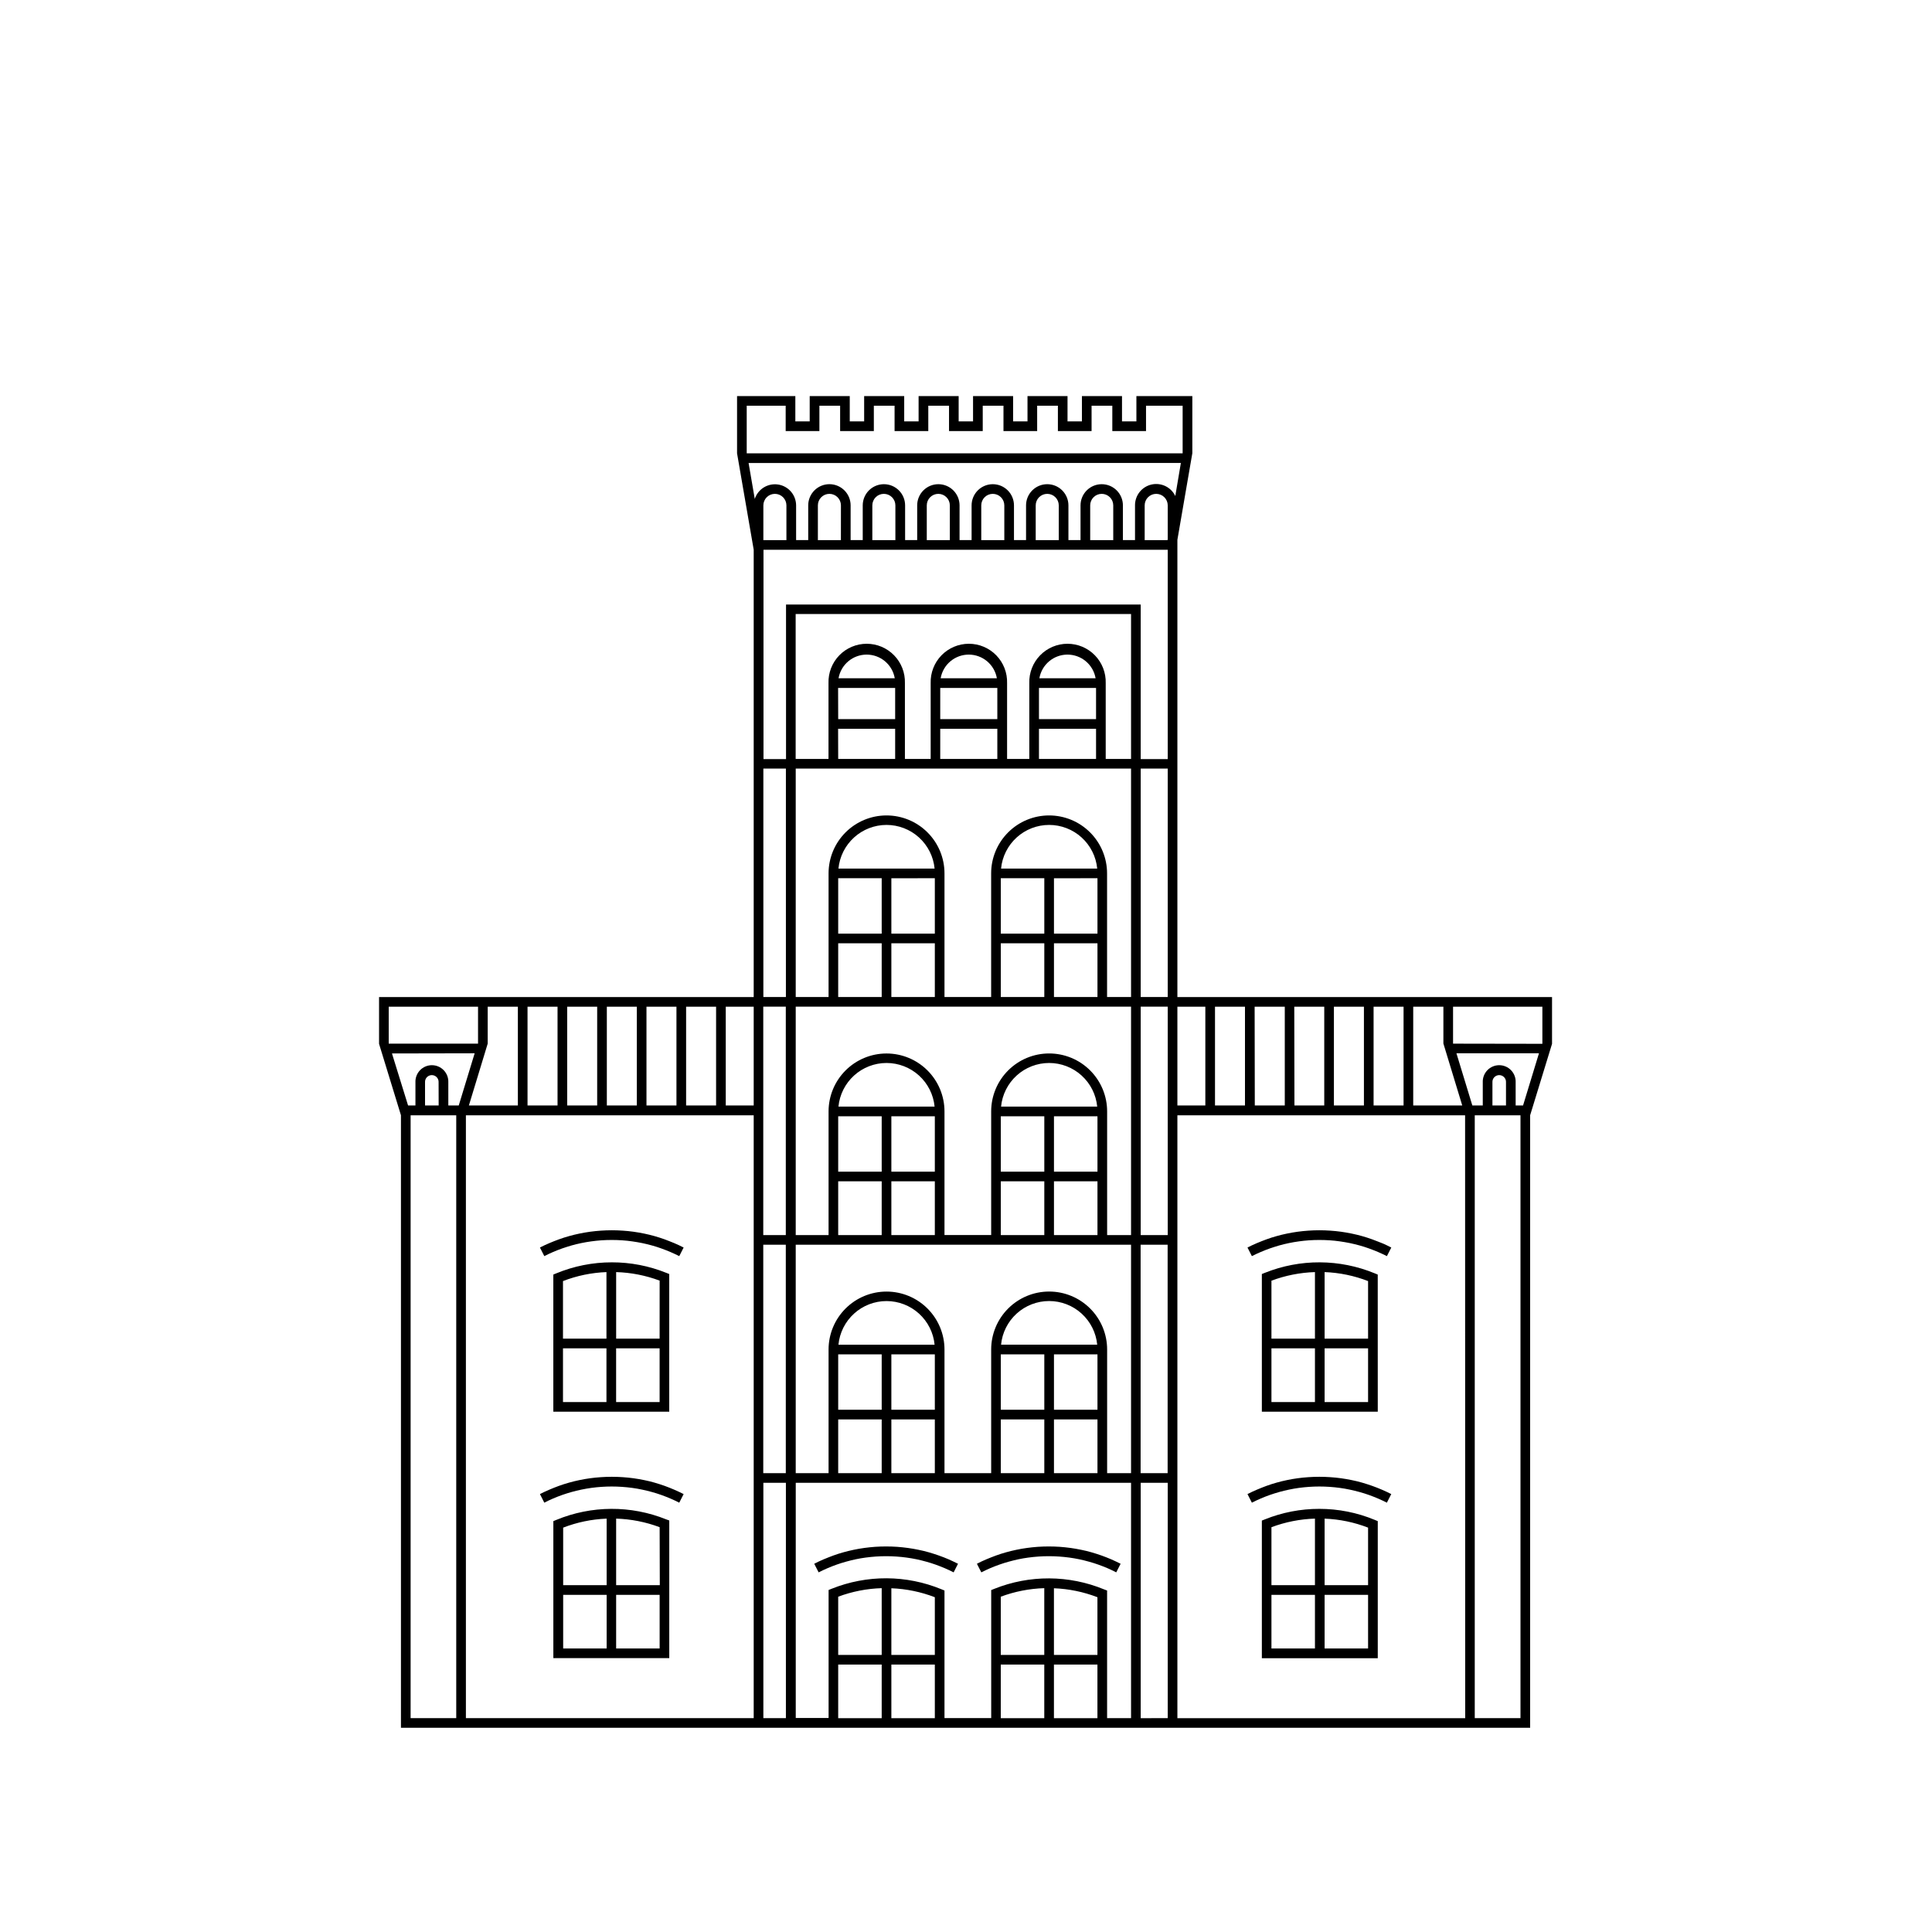 <svg width="600" height="600" viewBox="0 0 600 600" fill="none" xmlns="http://www.w3.org/2000/svg">
<path d="M291.569 483.08C290.569 482.72 289.499 482.39 288.449 482.08C287.399 481.77 286.309 481.52 285.239 481.3C284.169 481.08 283.059 480.88 281.949 480.73C280.839 480.58 279.719 480.46 278.599 480.38C276.322 480.23 274.037 480.23 271.759 480.38C270.639 480.46 269.509 480.58 268.409 480.73C267.309 480.88 266.199 481.07 265.129 481.3C264.059 481.53 262.969 481.78 261.919 482.08C260.869 482.38 259.819 482.7 258.799 483.08C257.779 483.46 256.799 483.84 255.799 484.26C254.799 484.68 253.799 485.15 252.869 485.64L254.229 488.31C255.129 487.85 256.059 487.42 256.979 487.02C257.899 486.62 258.869 486.25 259.819 485.91C260.769 485.57 261.769 485.26 262.749 484.99C263.729 484.72 264.749 484.46 265.749 484.25C266.749 484.04 267.749 483.86 268.829 483.72C269.909 483.58 270.929 483.47 271.979 483.4C274.117 483.25 276.262 483.25 278.399 483.4C279.459 483.47 280.519 483.58 281.549 483.72C282.579 483.86 283.629 484.04 284.639 484.25C285.649 484.46 286.639 484.71 287.639 484.99C288.639 485.27 289.639 485.57 290.569 485.91C291.499 486.25 292.479 486.62 293.409 487.02C294.339 487.42 295.259 487.85 296.159 488.31L297.519 485.64C296.519 485.15 295.579 484.69 294.599 484.26C293.619 483.83 292.579 483.44 291.569 483.08Z" fill="black"/>
<path d="M346.659 488.31L348.019 485.64C347.019 485.15 346.079 484.69 345.089 484.26C344.099 483.83 343.089 483.44 342.089 483.08C341.089 482.72 340.019 482.39 338.969 482.08C337.919 481.77 336.829 481.52 335.759 481.3C334.689 481.08 333.579 480.88 332.479 480.73C331.379 480.58 330.239 480.46 329.119 480.38C326.844 480.23 324.563 480.23 322.289 480.38C321.169 480.46 320.039 480.58 318.929 480.73C317.819 480.88 316.729 481.07 315.649 481.3C314.569 481.53 313.489 481.78 312.439 482.08C311.389 482.38 310.339 482.7 309.319 483.08C308.299 483.46 307.319 483.84 306.319 484.26C305.319 484.68 304.319 485.15 303.389 485.64L304.759 488.31C305.649 487.85 306.579 487.42 307.499 487.02C308.419 486.62 309.389 486.25 310.349 485.91C311.309 485.57 312.289 485.26 313.279 484.99C314.269 484.72 315.279 484.46 316.279 484.25C317.279 484.04 318.279 483.86 319.359 483.72C320.439 483.58 321.459 483.47 322.509 483.4C324.649 483.25 326.798 483.25 328.939 483.4C329.989 483.47 331.049 483.58 332.089 483.72C333.129 483.86 334.159 484.04 335.169 484.25C336.179 484.46 337.169 484.71 338.169 484.99C339.169 485.27 340.169 485.57 341.099 485.91C342.029 486.25 343.019 486.62 343.949 487.02C344.879 487.42 345.759 487.85 346.659 488.31Z" fill="black"/>
<path d="M426.118 461.44C425.118 461.08 424.038 460.75 422.998 460.44C421.958 460.13 420.858 459.88 419.788 459.66C418.718 459.44 417.598 459.24 416.498 459.09C415.398 458.94 414.268 458.82 413.148 458.75C410.871 458.59 408.585 458.59 406.308 458.75C405.198 458.82 404.068 458.94 402.958 459.09C401.848 459.24 400.758 459.43 399.668 459.66C398.578 459.89 397.518 460.14 396.468 460.44C395.418 460.74 394.368 461.06 393.348 461.44C392.328 461.82 391.348 462.2 390.348 462.63C389.348 463.06 388.348 463.51 387.418 464L388.778 466.67C389.678 466.21 390.608 465.78 391.528 465.38C392.448 464.98 393.418 464.61 394.368 464.27C395.318 463.93 396.368 463.62 397.298 463.35C398.228 463.08 399.298 462.82 400.298 462.62C401.298 462.42 402.298 462.22 403.378 462.08C404.458 461.94 405.478 461.83 406.528 461.76C408.665 461.61 410.811 461.61 412.948 461.76C413.998 461.83 415.058 461.94 416.098 462.08C417.138 462.22 418.168 462.4 419.188 462.62C420.208 462.84 421.188 463.07 422.188 463.35C423.188 463.63 424.188 463.93 425.118 464.27C426.048 464.61 427.028 464.98 427.958 465.38C428.888 465.78 429.808 466.21 430.708 466.67L432.068 464C431.118 463.51 430.128 463.05 429.148 462.63C428.168 462.21 427.138 461.8 426.118 461.44Z" fill="black"/>
<path d="M409.709 468.59C403.918 468.584 398.18 469.694 392.809 471.86L391.879 472.23V514.98H427.879V472.4L426.959 472.02C421.492 469.748 415.629 468.582 409.709 468.59ZM424.869 492.29H411.369V471.63C415.993 471.804 420.555 472.747 424.869 474.42V492.29ZM408.369 471.62V492.29H394.859V474.29C399.185 472.665 403.75 471.763 408.369 471.62ZM394.859 495.29H408.369V511.95H394.859V495.29ZM411.369 511.95V495.29H424.869V511.95H411.369Z" fill="black"/>
<path d="M426.118 384.88C425.118 384.51 424.038 384.18 422.998 383.88C421.958 383.58 420.868 383.33 419.788 383.1C418.708 382.87 417.598 382.69 416.498 382.53C415.398 382.37 414.268 382.27 413.148 382.19C410.871 382.03 408.585 382.03 406.308 382.19C405.188 382.27 404.058 382.38 402.958 382.53C401.858 382.68 400.758 382.88 399.668 383.1C398.578 383.32 397.508 383.59 396.468 383.88C395.428 384.17 394.368 384.5 393.348 384.88C392.328 385.26 391.348 385.63 390.348 386.06C389.348 386.49 388.348 386.94 387.418 387.43L388.778 390.1C389.678 389.65 390.608 389.21 391.528 388.82C392.448 388.43 393.418 388.04 394.368 387.71C395.318 387.38 396.368 387.05 397.298 386.78C398.228 386.51 399.298 386.26 400.298 386.05C401.298 385.84 402.358 385.66 403.388 385.52C404.418 385.38 405.478 385.26 406.538 385.19C408.676 385.05 410.82 385.05 412.958 385.19C414.018 385.26 415.078 385.37 416.108 385.52C417.138 385.67 418.178 385.84 419.198 386.05C420.218 386.26 421.198 386.51 422.198 386.78C423.198 387.05 424.198 387.37 425.128 387.71C426.058 388.05 427.038 388.42 427.968 388.82C428.898 389.22 429.818 389.65 430.718 390.1L432.078 387.43C431.078 386.94 430.138 386.43 429.158 386.06C428.178 385.69 427.138 385.24 426.118 384.88Z" fill="black"/>
<path d="M427.869 395.83L426.949 395.45C416.025 390.946 403.774 390.889 392.809 395.29L391.879 395.66V438.42H427.879L427.869 395.83ZM424.869 415.73H411.369V395.06C415.993 395.235 420.555 396.178 424.869 397.85V415.73ZM408.369 395.06V415.73H394.859V397.73C399.185 396.105 403.75 395.203 408.369 395.06ZM394.859 418.73H408.369V435.42H394.859V418.73ZM411.369 435.42V418.73H424.869V435.42H411.369Z" fill="black"/>
<path d="M481.999 309.64H365.649V167.64L370.289 140.75V123H352.919V130.87H348.449V123H335.999V130.87H331.529V123H319.099V130.87H314.629V123H302.189V130.87H297.719V123H285.279V130.87H280.809V123H268.369V130.87H263.899V123H251.459V130.87H246.999V123H228.899V140.78L234.069 170.72V309.64H117.719V324.17L124.519 346.35V536.58H475.199V346.35L481.999 324.17V309.64ZM426.579 343.31V312.64H435.889V343.31H426.579ZM377.329 343.31V312.64H386.639V343.31H377.329ZM389.639 312.64H398.999V343.31H389.689L389.639 312.64ZM401.949 312.64H411.259V343.31H401.999L401.949 312.64ZM414.259 312.64H423.579V343.31H414.259V312.64ZM374.329 312.64V343.31H365.649V312.64H374.329ZM362.649 383.56H354.259V312.63H362.649V383.56ZM340.829 437.81H327.319V420.6H340.829V437.81ZM310.889 417.6C311.248 413.89 312.977 410.446 315.737 407.941C318.497 405.435 322.091 404.047 325.819 404.047C329.546 404.047 333.141 405.435 335.901 407.941C338.661 410.446 340.389 413.89 340.749 417.6H310.889ZM310.809 420.6H324.319V437.81H310.809V420.6ZM310.809 440.81H324.319V457.5H310.809V440.81ZM327.319 440.81H340.829V457.5H327.319V440.81ZM325.819 401.1C321.045 401.1 316.466 402.996 313.091 406.372C309.715 409.748 307.819 414.326 307.819 419.1V457.5H293.319V419.11C293.319 414.336 291.422 409.758 288.047 406.382C284.671 403.006 280.093 401.11 275.319 401.11C270.545 401.11 265.966 403.006 262.591 406.382C259.215 409.758 257.319 414.336 257.319 419.11V457.5H247.119V386.56H351.259V457.5H343.829V419.1C343.829 416.735 343.363 414.394 342.458 412.209C341.552 410.025 340.226 408.04 338.553 406.369C336.881 404.697 334.895 403.371 332.71 402.467C330.525 401.563 328.183 401.099 325.819 401.1ZM290.319 437.81H276.819V420.61H290.319V437.81ZM260.389 417.61C260.748 413.9 262.477 410.456 265.237 407.951C267.997 405.445 271.591 404.057 275.319 404.057C279.046 404.057 282.641 405.445 285.401 407.951C288.161 410.456 289.889 413.9 290.249 417.61H260.389ZM260.309 420.61H273.819V437.81H260.309V420.61ZM260.309 440.81H273.819V457.5H260.309V440.81ZM276.819 457.5V440.81H290.319V457.5H276.819ZM244.229 167.74H237.069V156.95C237.069 156.001 237.446 155.09 238.117 154.419C238.789 153.747 239.699 153.37 240.649 153.37C241.598 153.37 242.509 153.747 243.18 154.419C243.852 155.09 244.229 156.001 244.229 156.95V167.74ZM247.229 170.74H362.649V235.74H354.259V187.74H244.109V235.74H237.109V170.74H247.229ZM261.149 167.74H253.999V156.95C253.999 156.001 254.376 155.09 255.047 154.419C255.719 153.747 256.629 153.37 257.579 153.37C258.528 153.37 259.439 153.747 260.11 154.419C260.782 155.09 261.159 156.001 261.159 156.95L261.149 167.74ZM278.069 167.74H270.909V156.95C270.909 156.001 271.286 155.09 271.957 154.419C272.629 153.747 273.539 153.37 274.489 153.37C275.438 153.37 276.349 153.747 277.02 154.419C277.692 155.09 278.069 156.001 278.069 156.95V167.74ZM294.979 167.74H287.819V156.95C287.819 156.001 288.196 155.09 288.867 154.419C289.539 153.747 290.449 153.37 291.399 153.37C292.348 153.37 293.259 153.747 293.93 154.419C294.602 155.09 294.979 156.001 294.979 156.95V167.74ZM311.899 167.74H304.739V156.95C304.739 156.001 305.116 155.09 305.787 154.419C306.459 153.747 307.369 153.37 308.319 153.37C309.268 153.37 310.179 153.747 310.85 154.419C311.522 155.09 311.899 156.001 311.899 156.95V167.74ZM328.809 167.74H321.649V156.95C321.649 156.001 322.026 155.09 322.697 154.419C323.369 153.747 324.279 153.37 325.229 153.37C326.178 153.37 327.089 153.747 327.76 154.419C328.432 155.09 328.809 156.001 328.809 156.95V167.74ZM345.729 167.74H338.569V156.95C338.569 156.001 338.946 155.09 339.617 154.419C340.289 153.747 341.199 153.37 342.149 153.37C343.098 153.37 344.009 153.747 344.68 154.419C345.352 155.09 345.729 156.001 345.729 156.95V167.74ZM362.649 167.41L362.589 167.74H355.489V156.95C355.489 156.001 355.866 155.09 356.537 154.419C357.209 153.747 358.119 153.37 359.069 153.37C360.018 153.37 360.929 153.747 361.6 154.419C362.272 155.09 362.649 156.001 362.649 156.95V167.41ZM362.649 309.63H354.259V238.69H362.649V309.63ZM340.829 363.87H327.319V346.67H340.829V363.87ZM310.889 343.67C311.248 339.96 312.977 336.516 315.737 334.011C318.497 331.505 322.091 330.117 325.819 330.117C329.546 330.117 333.141 331.505 335.901 334.011C338.661 336.516 340.389 339.96 340.749 343.67H310.889ZM310.809 346.67H324.319V363.87H310.809V346.67ZM310.809 366.87H324.319V383.56H310.809V366.87ZM327.319 366.87H340.829V383.56H327.319V366.87ZM325.819 327.16C321.045 327.16 316.466 329.056 313.091 332.432C309.715 335.808 307.819 340.386 307.819 345.16V383.55H293.319V345.17C293.319 340.396 291.422 335.818 288.047 332.442C284.671 329.066 280.093 327.17 275.319 327.17C270.545 327.17 265.966 329.066 262.591 332.442C259.215 335.818 257.319 340.396 257.319 345.17V383.56H247.119V312.63H351.259V383.56H343.829V345.17C343.83 342.805 343.365 340.462 342.461 338.276C341.556 336.091 340.229 334.105 338.557 332.432C336.884 330.759 334.898 329.433 332.712 328.528C330.527 327.624 328.184 327.159 325.819 327.16ZM290.319 363.87H276.819V346.67H290.319V363.87ZM260.389 343.67C260.748 339.96 262.477 336.516 265.237 334.011C267.997 331.505 271.591 330.117 275.319 330.117C279.046 330.117 282.641 331.505 285.401 334.011C288.161 336.516 289.889 339.96 290.249 343.67H260.389ZM260.309 346.67H273.819V363.87H260.309V346.67ZM260.309 366.87H273.819V383.56H260.309V366.87ZM276.819 366.87H290.319V383.56H276.819V366.87ZM290.319 272.74V289.95H276.819V272.75L290.319 272.74ZM290.319 292.94V309.63H276.819V292.95L290.319 292.94ZM260.389 269.74C260.748 266.03 262.477 262.586 265.237 260.081C267.997 257.575 271.591 256.187 275.319 256.187C279.046 256.187 282.641 257.575 285.401 260.081C288.161 262.586 289.889 266.03 290.249 269.74H260.389ZM260.309 272.74H273.819V289.95H260.309V272.74ZM260.309 292.94H273.819V309.63H260.309V292.94ZM340.829 272.74V289.95H327.319V272.75L340.829 272.74ZM340.829 292.94V309.63H327.319V292.95L340.829 292.94ZM310.889 269.74C311.248 266.03 312.977 262.586 315.737 260.081C318.497 257.575 322.091 256.187 325.819 256.187C329.546 256.187 333.141 257.575 335.901 260.081C338.661 262.586 340.389 266.03 340.749 269.74H310.889ZM310.809 272.74H324.319V289.95H310.809V272.74ZM310.809 292.94H324.319V309.63H310.809V292.94ZM343.809 309.63V271.24C343.809 266.466 341.912 261.888 338.537 258.512C335.161 255.136 330.583 253.24 325.809 253.24C321.035 253.24 316.456 255.136 313.081 258.512C309.705 261.888 307.809 266.466 307.809 271.24V309.63H293.319V271.24C293.319 266.466 291.422 261.888 288.047 258.512C284.671 255.136 280.093 253.24 275.319 253.24C270.545 253.24 265.966 255.136 262.591 258.512C259.215 261.888 257.319 266.466 257.319 271.24V309.63H247.119V238.69H351.259V309.63H343.809ZM237.069 238.69H244.069V309.63H237.069V238.69ZM351.259 235.69H343.389V212.14C343.435 210.553 343.162 208.973 342.586 207.493C342.011 206.013 341.144 204.664 340.038 203.525C338.932 202.386 337.608 201.481 336.146 200.862C334.683 200.244 333.112 199.926 331.524 199.926C329.936 199.926 328.364 200.244 326.902 200.862C325.439 201.481 324.116 202.386 323.009 203.525C321.903 204.664 321.037 206.013 320.461 207.493C319.885 208.973 319.613 210.553 319.659 212.14V235.69H312.759V212.14C312.805 210.553 312.532 208.973 311.956 207.493C311.381 206.013 310.514 204.664 309.408 203.525C308.302 202.386 306.978 201.481 305.516 200.862C304.053 200.244 302.482 199.926 300.894 199.926C299.306 199.926 297.734 200.244 296.272 200.862C294.809 201.481 293.486 202.386 292.379 203.525C291.273 204.664 290.407 206.013 289.831 207.493C289.255 208.973 288.983 210.553 289.029 212.14V235.69H281.029V212.14C281.075 210.553 280.802 208.973 280.226 207.493C279.651 206.013 278.784 204.664 277.678 203.525C276.572 202.386 275.248 201.481 273.786 200.862C272.323 200.244 270.752 199.926 269.164 199.926C267.576 199.926 266.004 200.244 264.542 200.862C263.079 201.481 261.756 202.386 260.649 203.525C259.543 204.664 258.677 206.013 258.101 207.493C257.525 208.973 257.253 210.553 257.299 212.14V235.69H247.099V190.69H351.259V235.69ZM322.659 213.64H340.389V223.33H322.659V213.64ZM322.789 210.64C323.145 208.583 324.216 206.718 325.813 205.374C327.411 204.029 329.431 203.292 331.519 203.292C333.606 203.292 335.627 204.029 337.224 205.374C338.821 206.718 339.892 208.583 340.249 210.64H322.789ZM322.659 226.33H340.389V235.69H322.659V226.33ZM291.999 213.64H309.729V223.33H291.999V213.64ZM292.129 210.64C292.485 208.583 293.556 206.718 295.153 205.374C296.751 204.029 298.771 203.292 300.859 203.292C302.946 203.292 304.967 204.029 306.564 205.374C308.161 206.718 309.232 208.583 309.589 210.64H292.129ZM291.999 226.33H309.729V235.69H291.999V226.33ZM260.279 213.64H277.999V223.33H260.309L260.279 213.64ZM260.419 210.64C260.775 208.583 261.846 206.718 263.443 205.374C265.041 204.029 267.061 203.292 269.149 203.292C271.236 203.292 273.257 204.029 274.854 205.374C276.451 206.718 277.522 208.583 277.879 210.64H260.419ZM260.279 226.33H277.999V235.69H260.309L260.279 226.33ZM237.039 312.63H244.039V383.56H237.039V312.63ZM237.039 386.56H244.039V457.5H237.039V386.56ZM354.229 386.56H362.619V457.5H354.229V386.56ZM231.899 126H243.999V133.87H254.469V126H260.909V133.87H271.379V126H277.819V133.87H288.289V126H294.729V133.87H305.199V126H311.639V133.87H322.099V126H328.539V133.87H338.999V126H345.439V133.87H355.909V126H367.279V140.78H231.899V126ZM366.729 143.78L364.999 154.04C364.351 152.692 363.262 151.604 361.913 150.958C360.564 150.311 359.035 150.143 357.578 150.482C356.121 150.821 354.822 151.647 353.897 152.822C352.972 153.998 352.475 155.454 352.489 156.95V167.73H348.729V156.95C348.729 155.205 348.036 153.531 346.802 152.297C345.568 151.063 343.894 150.37 342.149 150.37C340.404 150.37 338.73 151.063 337.496 152.297C336.262 153.531 335.569 155.205 335.569 156.95V167.73H331.809V156.95C331.809 155.205 331.115 153.531 329.882 152.297C328.648 151.063 326.974 150.37 325.229 150.37C323.484 150.37 321.81 151.063 320.576 152.297C319.342 153.531 318.649 155.205 318.649 156.95V167.73H314.899V156.95C314.899 155.205 314.205 153.531 312.971 152.297C311.738 151.063 310.064 150.37 308.319 150.37C306.574 150.37 304.9 151.063 303.666 152.297C302.432 153.531 301.739 155.205 301.739 156.95V167.73H297.999V156.95C297.999 155.205 297.305 153.531 296.072 152.297C294.838 151.063 293.164 150.37 291.419 150.37C289.674 150.37 288 151.063 286.766 152.297C285.532 153.531 284.839 155.205 284.839 156.95V167.73H281.089V156.95C281.089 155.205 280.395 153.531 279.161 152.297C277.928 151.063 276.254 150.37 274.509 150.37C272.764 150.37 271.09 151.063 269.856 152.297C268.622 153.531 267.929 155.205 267.929 156.95V167.73H264.169V156.95C264.169 155.204 263.475 153.529 262.24 152.294C261.005 151.059 259.33 150.365 257.584 150.365C255.837 150.365 254.162 151.059 252.927 152.294C251.693 153.529 250.999 155.204 250.999 156.95V167.73H247.239V156.95C247.232 155.385 246.668 153.874 245.648 152.687C244.628 151.5 243.218 150.716 241.672 150.475C240.125 150.234 238.544 150.553 237.211 151.373C235.878 152.193 234.881 153.461 234.399 154.95L232.479 143.79L366.729 143.78ZM234.069 343.31H225.389V312.64H234.069V343.31ZM163.829 343.31V312.64H173.149V343.31H163.829ZM176.149 312.64H185.459V343.31H176.149V312.64ZM188.459 312.64H197.769V343.31H188.459V312.64ZM200.769 312.64H210.079V343.31H200.769V312.64ZM213.079 312.64H222.389V343.31H213.079V312.64ZM120.719 312.64H148.459V324.11H151.459V312.64H160.829V343.31H145.619L151.459 324.11H120.719V312.64ZM136.229 343.31H131.999V336.14C131.979 335.851 132.019 335.562 132.115 335.289C132.212 335.016 132.364 334.767 132.561 334.555C132.759 334.344 132.997 334.175 133.263 334.06C133.528 333.944 133.814 333.885 134.104 333.885C134.393 333.885 134.679 333.944 134.945 334.06C135.21 334.175 135.449 334.344 135.646 334.555C135.844 334.767 135.995 335.016 136.092 335.289C136.189 335.562 136.229 335.851 136.209 336.14L136.229 343.31ZM147.409 327.11L142.469 343.31H139.229V336.14C139.259 335.451 139.15 334.762 138.907 334.116C138.664 333.47 138.293 332.88 137.816 332.381C137.339 331.883 136.766 331.486 136.131 331.215C135.497 330.944 134.814 330.804 134.124 330.804C133.434 330.804 132.751 330.944 132.116 331.215C131.482 331.486 130.908 331.883 130.431 332.381C129.954 332.88 129.583 333.47 129.34 334.116C129.098 334.762 128.988 335.451 129.019 336.14V343.31H126.729L121.729 327.16L147.409 327.11ZM141.689 533.58H127.519V346.36H141.689V533.58ZM234.069 533.58H144.689V346.36H234.069V533.58ZM237.069 460.5H244.069V533.58H237.069V460.5ZM290.319 513.95H276.819V493.25C281.441 493.427 286.003 494.366 290.319 496.03V513.95ZM273.819 513.95H260.309V495.87C264.636 494.252 269.201 493.356 273.819 493.22V513.95ZM260.309 516.95H273.819V533.6H260.309V516.95ZM276.819 533.6V516.95H290.319V533.6H276.819ZM340.819 513.95H327.309V493.25C331.935 493.426 336.499 494.365 340.819 496.03V513.95ZM324.309 513.95H310.799V495.87C315.127 494.253 319.691 493.357 324.309 493.22V513.95ZM310.799 516.95H324.309V533.6H310.799V516.95ZM327.309 533.6V516.95H340.819V533.6H327.309ZM342.889 493.6C331.965 489.096 319.714 489.039 308.749 493.44L307.829 493.81V533.57H293.319V493.95L292.399 493.57C281.475 489.066 269.224 489.009 258.259 493.41L257.329 493.78V533.54H247.129V460.5H351.259V533.58H343.819V493.95L342.889 493.6ZM354.259 533.6V460.5H362.649V533.58L354.259 533.6ZM455.029 533.6H365.649V346.36H454.999L455.029 533.6ZM467.699 343.31H463.489V336.14C463.469 335.851 463.509 335.562 463.605 335.289C463.702 335.016 463.854 334.767 464.051 334.555C464.249 334.344 464.487 334.175 464.753 334.06C465.018 333.944 465.304 333.885 465.594 333.885C465.883 333.885 466.169 333.944 466.435 334.06C466.7 334.175 466.939 334.344 467.136 334.555C467.334 334.767 467.485 335.016 467.582 335.289C467.679 335.562 467.719 335.851 467.699 336.14V343.31ZM472.199 533.58H457.999V346.36H472.199V533.58ZM472.999 343.31H470.699V336.14C470.729 335.451 470.62 334.762 470.377 334.116C470.134 333.47 469.763 332.88 469.286 332.381C468.809 331.883 468.236 331.486 467.601 331.215C466.967 330.944 466.284 330.804 465.594 330.804C464.904 330.804 464.221 330.944 463.586 331.215C462.952 331.486 462.378 331.883 461.901 332.381C461.424 332.88 461.053 333.47 460.81 334.116C460.568 334.762 460.458 335.451 460.489 336.14V343.31H457.249L452.309 327.11H477.939L472.999 343.31ZM448.269 324.11L454.109 343.31H438.889V312.64H448.259V324.11H451.259V312.64H478.999V324.16L448.269 324.11Z" fill="black"/>
<path d="M171.76 465.38C172.69 464.98 173.65 464.61 174.6 464.27C175.55 463.93 176.6 463.62 177.53 463.35C178.46 463.08 179.53 462.82 180.53 462.62C181.53 462.42 182.59 462.22 183.62 462.08C184.65 461.94 185.72 461.83 186.77 461.76C188.907 461.61 191.052 461.61 193.19 461.76C194.24 461.83 195.3 461.94 196.34 462.08C197.38 462.22 198.41 462.4 199.43 462.62C200.45 462.84 201.43 463.07 202.43 463.35C203.43 463.63 204.43 463.93 205.36 464.27C206.29 464.61 207.27 464.98 208.2 465.38C209.13 465.78 210.05 466.21 210.95 466.67L212.31 464C211.31 463.51 210.37 463.05 209.38 462.63C208.39 462.21 207.38 461.8 206.38 461.44C205.38 461.08 204.31 460.75 203.26 460.44C202.21 460.13 201.13 459.88 200.06 459.66C198.99 459.44 197.87 459.24 196.77 459.09C195.67 458.94 194.53 458.82 193.42 458.75C191.142 458.59 188.857 458.59 186.58 458.75C185.46 458.82 184.34 458.94 183.23 459.09C182.12 459.24 181.03 459.43 179.94 459.66C178.85 459.89 177.79 460.14 176.74 460.44C175.69 460.74 174.64 461.06 173.61 461.44C172.58 461.82 171.61 462.2 170.61 462.63C169.61 463.06 168.61 463.51 167.68 464L169.04 466.67C169.91 466.21 170.83 465.78 171.76 465.38Z" fill="black"/>
<path d="M206.908 471.86C195.945 467.445 183.689 467.503 172.768 472.02L171.848 472.4V514.95H207.848V472.2L206.908 471.86ZM204.908 492.29H191.348V471.62C195.966 471.76 200.531 472.658 204.858 474.28L204.908 492.29ZM188.398 471.63V492.29H174.898V474.42C179.196 472.753 183.741 471.81 188.348 471.63H188.398ZM174.898 495.29H188.398V511.95H174.898V495.29ZM191.348 511.95V495.29H204.858V511.95H191.348Z" fill="black"/>
<path d="M171.76 388.82C172.69 388.42 173.65 388.04 174.6 387.71C175.55 387.38 176.6 387.05 177.53 386.78C178.46 386.51 179.53 386.26 180.53 386.05C181.53 385.84 182.59 385.66 183.62 385.52C184.65 385.38 185.71 385.26 186.77 385.19C188.907 385.05 191.052 385.05 193.19 385.19C194.25 385.26 195.31 385.37 196.34 385.52C197.37 385.67 198.41 385.84 199.43 386.05C200.45 386.26 201.43 386.51 202.43 386.78C203.43 387.05 204.43 387.37 205.36 387.71C206.29 388.05 207.27 388.42 208.2 388.82C209.13 389.22 210.05 389.65 210.95 390.1L212.31 387.43C211.31 386.94 210.31 386.43 209.38 386.06C208.45 385.69 207.38 385.24 206.38 384.88C205.38 384.52 204.31 384.18 203.26 383.88C202.21 383.58 201.14 383.33 200.06 383.1C198.98 382.87 197.87 382.69 196.77 382.53C195.67 382.37 194.54 382.27 193.42 382.19C191.142 382.03 188.857 382.03 186.58 382.19C185.46 382.27 184.33 382.38 183.23 382.53C182.13 382.68 181.03 382.88 179.94 383.1C178.85 383.32 177.78 383.59 176.74 383.88C175.7 384.17 174.64 384.5 173.61 384.88C172.58 385.26 171.61 385.63 170.61 386.06C169.61 386.49 168.61 386.94 167.68 387.43L169.04 390.1C169.91 389.65 170.84 389.21 171.76 388.82Z" fill="black"/>
<path d="M190 392.03C184.084 392.026 178.226 393.188 172.76 395.45L171.84 395.83V438.42H207.84V395.66L206.91 395.29C201.535 393.126 195.794 392.019 190 392.03ZM204.85 415.73H191.35V395.06C195.968 395.196 200.532 396.092 204.86 397.71L204.85 415.73ZM188.34 395.06V415.73H174.84V397.85C179.157 396.176 183.723 395.233 188.35 395.06H188.34ZM174.84 418.73H188.34V435.42H174.84V418.73ZM191.34 435.42V418.73H204.85V435.42H191.34Z" fill="black"/>
</svg>
